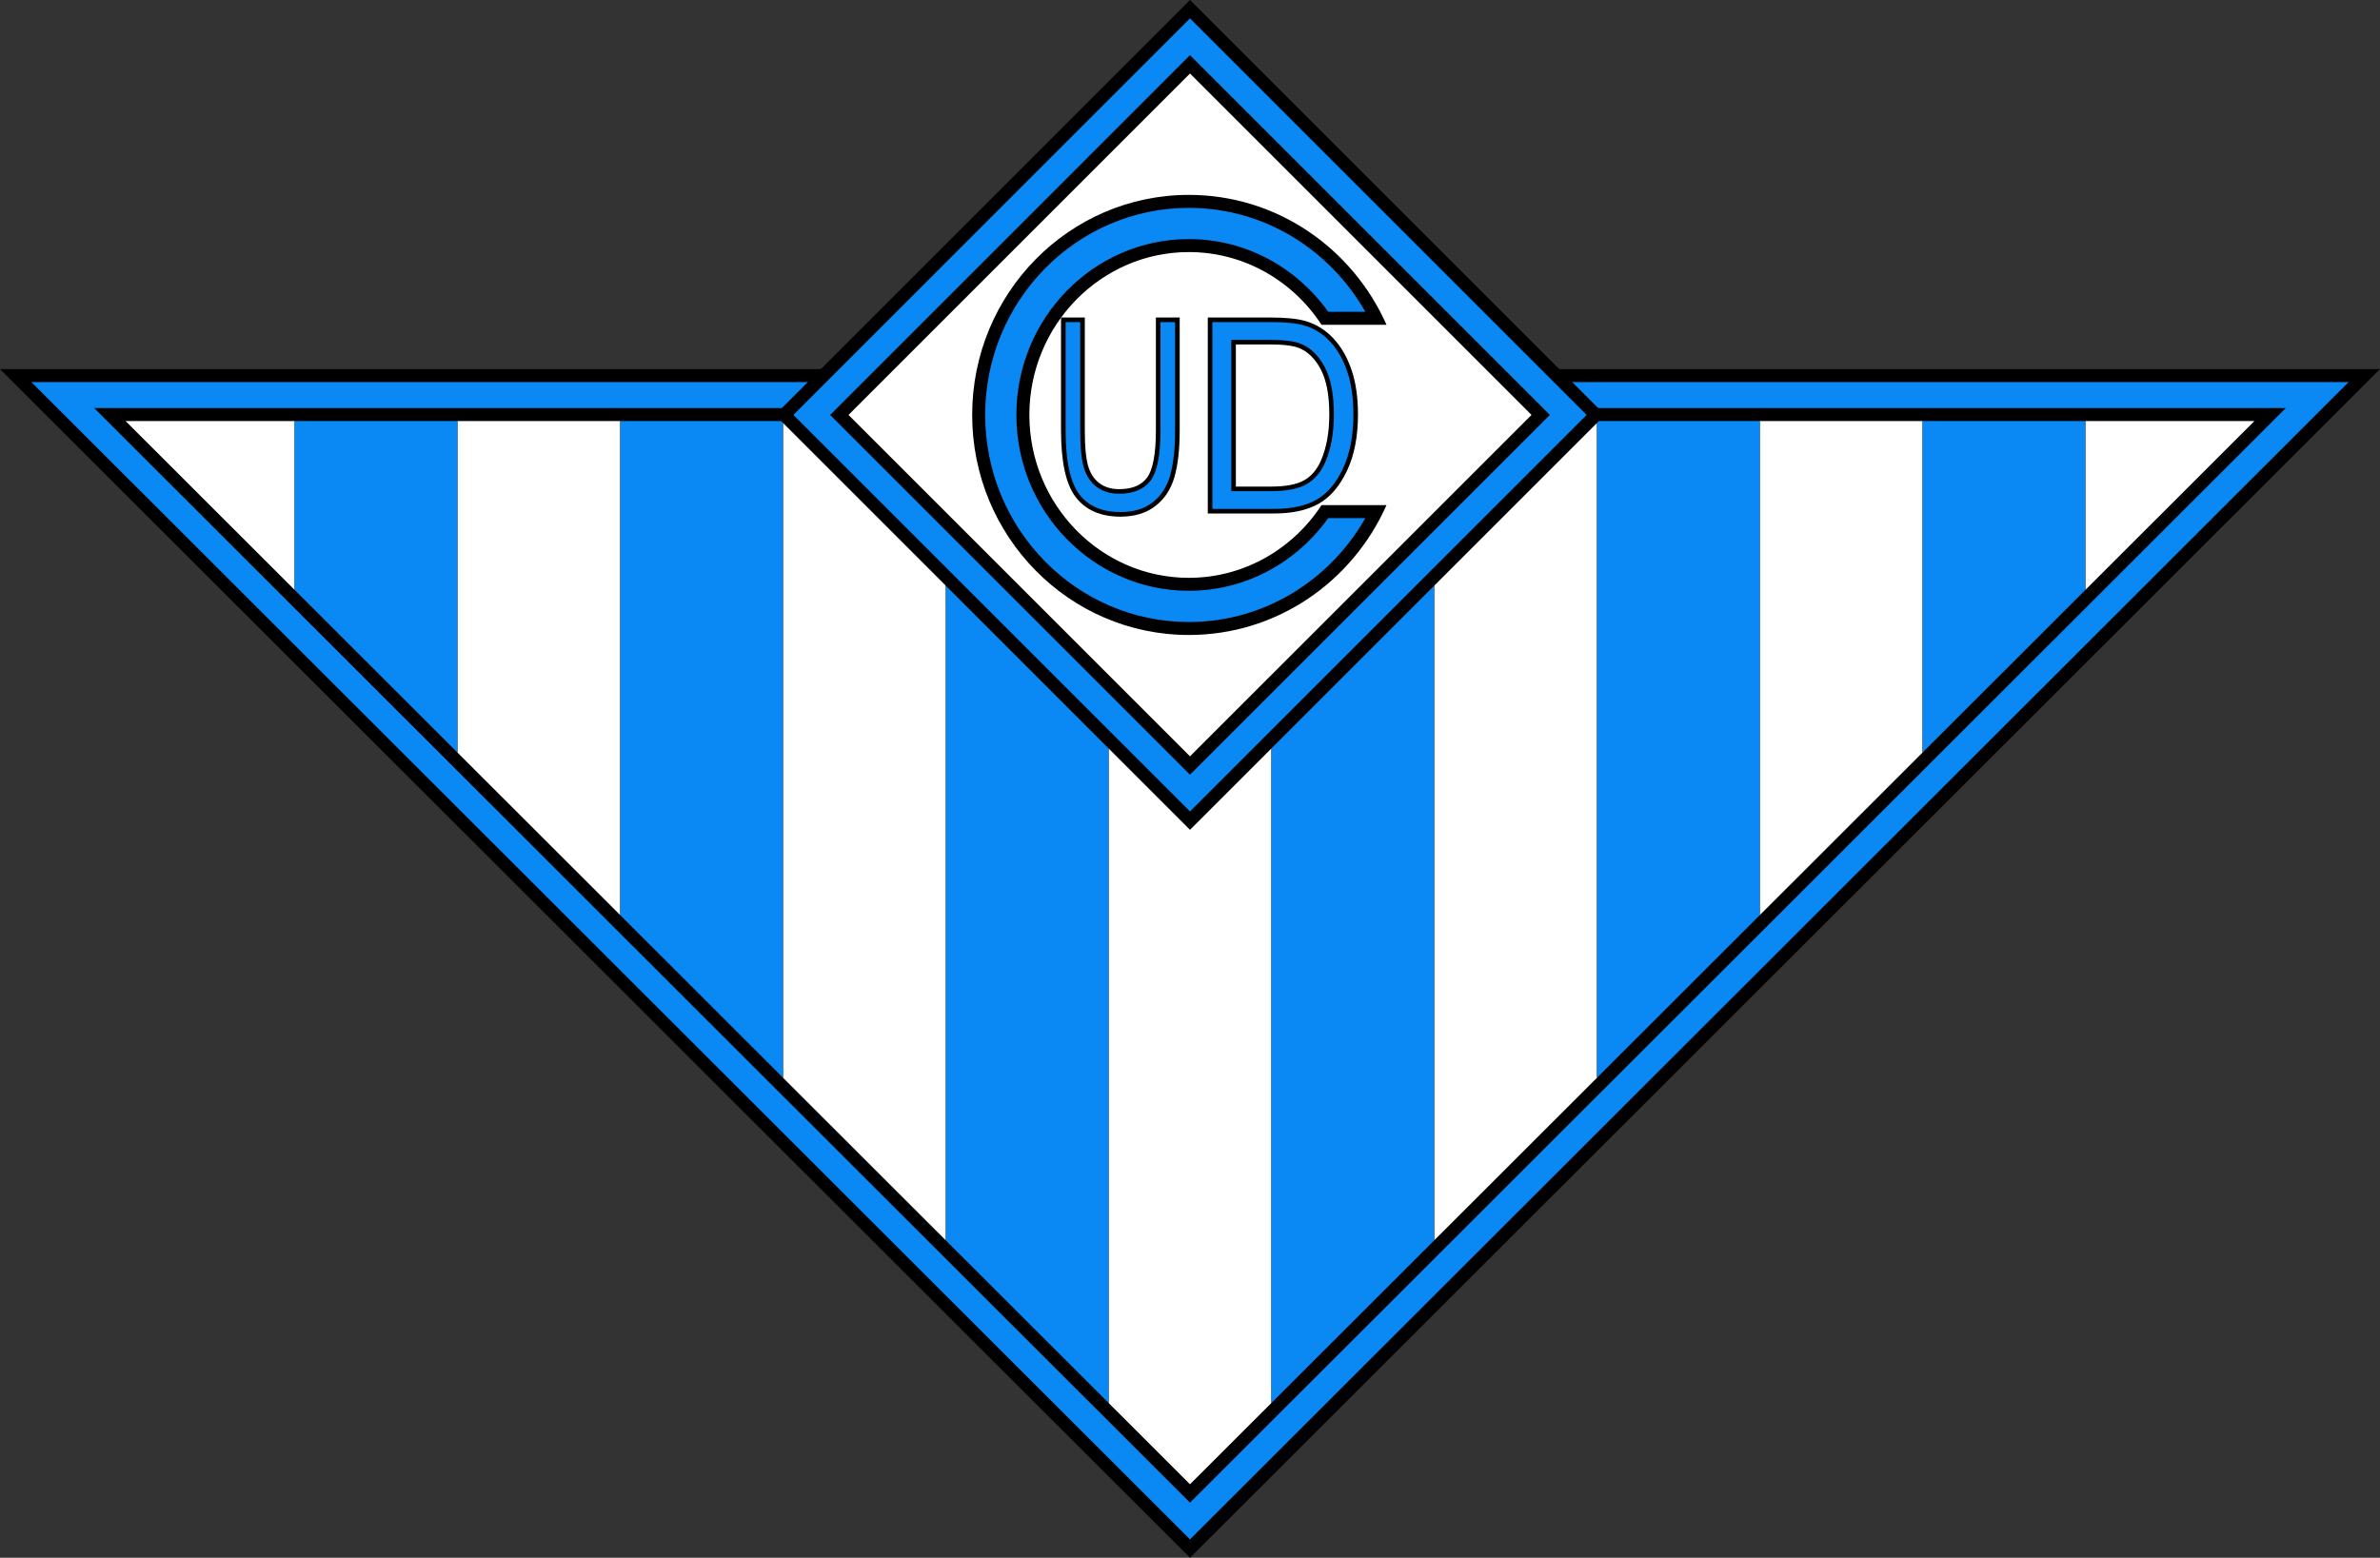 <?xml version="1.0" encoding="UTF-8"?>
<svg xmlns="http://www.w3.org/2000/svg" xmlns:xlink="http://www.w3.org/1999/xlink" width="441.15pt" height="288.82pt" viewBox="0 0 441.15 288.82" version="1.1">
<rect x="0" y="0" width="441.15" height="288.82" fill="#333333" stroke="none"/>
<defs>
<clipPath id="clip1">
  <path d="M 0 68 L 441.148 68 L 441.148 288.82 L 0 288.82 Z M 0 68 "/>
</clipPath>
</defs>
<g id="surface1">
<g clip-path="url(#clip1)" clip-rule="nonzero">
<path style=" stroke:none;fill-rule:nonzero;fill:rgb(0%,0%,0%);fill-opacity:1;" d="M 441.148 68.434 L 220.574 288.82 L 0 68.434 L 441.148 68.434 "/>
</g>
<path style=" stroke:none;fill-rule:nonzero;fill:rgb(3.922%,53.709%,95.702%);fill-opacity:1;" d="M 17.461 75.66 C 48.348 75.66 392.805 75.66 423.688 75.66 C 402.215 97.117 229.766 269.418 220.574 278.602 C 211.383 269.418 38.938 97.117 17.461 75.66 Z M 5.82 70.844 C 13.688 78.703 217.285 282.125 220.574 285.414 C 223.863 282.125 427.461 78.703 435.328 70.844 C 424.145 70.844 17.004 70.844 5.82 70.844 "/>
<path style=" stroke:none;fill-rule:nonzero;fill:rgb(100%,100%,100%);fill-opacity:1;" d="M 54.613 78.07 C 39.762 78.07 28.809 78.07 23.281 78.07 C 28.926 83.711 40.199 94.973 54.613 109.375 L 54.613 78.07 "/>
<path style=" stroke:none;fill-rule:nonzero;fill:rgb(100%,100%,100%);fill-opacity:1;" d="M 114.965 78.07 C 104.297 78.07 94.168 78.07 84.789 78.07 L 84.789 139.523 C 94.488 149.215 104.688 159.406 114.965 169.672 L 114.965 78.07 "/>
<path style=" stroke:none;fill-rule:nonzero;fill:rgb(100%,100%,100%);fill-opacity:1;" d="M 175.312 78.07 C 165.051 78.07 154.953 78.07 145.137 78.07 L 145.137 199.824 C 155.758 210.434 165.984 220.652 175.312 229.973 L 175.312 78.07 "/>
<path style=" stroke:none;fill-rule:nonzero;fill:rgb(100%,100%,100%);fill-opacity:1;" d="M 235.664 78.07 C 225.621 78.07 215.527 78.07 205.488 78.07 L 205.488 260.121 C 213.355 267.98 218.738 273.359 220.574 275.195 C 222.41 273.359 227.789 267.988 235.664 260.121 L 235.664 78.07 "/>
<path style=" stroke:none;fill-rule:nonzero;fill:rgb(100%,100%,100%);fill-opacity:1;" d="M 296.012 78.07 C 286.191 78.07 276.102 78.07 265.84 78.07 L 265.84 229.973 C 275.164 220.656 285.395 210.43 296.012 199.824 L 296.012 78.07 "/>
<path style=" stroke:none;fill-rule:nonzero;fill:rgb(100%,100%,100%);fill-opacity:1;" d="M 356.363 78.07 C 346.977 78.07 336.863 78.07 326.188 78.07 L 326.188 169.672 C 336.465 159.406 346.66 149.215 356.363 139.523 L 356.363 78.07 "/>
<path style=" stroke:none;fill-rule:nonzero;fill:rgb(100%,100%,100%);fill-opacity:1;" d="M 386.539 109.375 C 400.949 94.973 412.223 83.711 417.867 78.07 C 412.344 78.07 401.387 78.07 386.539 78.07 L 386.539 109.375 "/>
<path style=" stroke:none;fill-rule:nonzero;fill:rgb(3.922%,53.709%,95.702%);fill-opacity:1;" d="M 356.363 139.523 C 367.254 128.641 377.512 118.391 386.539 109.375 L 386.539 78.07 C 377.742 78.07 367.578 78.07 356.363 78.07 L 356.363 139.523 "/>
<path style=" stroke:none;fill-rule:nonzero;fill:rgb(3.922%,53.709%,95.702%);fill-opacity:1;" d="M 296.012 199.824 C 305.871 189.973 316.062 179.789 326.188 169.672 L 326.188 78.07 C 316.535 78.07 306.434 78.07 296.012 78.07 L 296.012 199.824 "/>
<path style=" stroke:none;fill-rule:nonzero;fill:rgb(3.922%,53.709%,95.702%);fill-opacity:1;" d="M 235.664 260.121 C 243.562 252.23 253.969 241.832 265.84 229.973 L 265.84 78.07 C 255.898 78.07 245.809 78.07 235.664 78.07 L 235.664 260.121 "/>
<path style=" stroke:none;fill-rule:nonzero;fill:rgb(3.922%,53.709%,95.702%);fill-opacity:1;" d="M 175.312 229.973 C 187.184 241.832 197.59 252.23 205.488 260.121 L 205.488 78.07 C 195.344 78.07 185.25 78.07 175.312 78.07 L 175.312 229.973 "/>
<path style=" stroke:none;fill-rule:nonzero;fill:rgb(3.922%,53.709%,95.702%);fill-opacity:1;" d="M 114.965 169.672 C 125.086 179.789 135.277 189.973 145.137 199.824 L 145.137 78.07 C 134.719 78.07 124.613 78.07 114.965 78.07 L 114.965 169.672 "/>
<path style=" stroke:none;fill-rule:nonzero;fill:rgb(3.922%,53.709%,95.702%);fill-opacity:1;" d="M 54.613 109.375 C 63.637 118.391 73.895 128.641 84.789 139.523 L 84.789 78.07 C 73.574 78.07 63.406 78.07 54.613 78.07 L 54.613 109.375 "/>
<path style=" stroke:none;fill-rule:nonzero;fill:rgb(0%,0%,0%);fill-opacity:1;" d="M 297.504 76.93 L 220.574 153.855 L 143.648 76.93 L 220.574 0 L 297.504 76.93 "/>
<path style=" stroke:none;fill-rule:nonzero;fill:rgb(100%,100%,100%);fill-opacity:1;" d="M 157.277 76.93 C 167.5 87.148 210.355 130.004 220.574 140.227 C 230.797 130.004 273.652 87.148 283.875 76.93 C 273.652 66.707 230.797 23.852 220.574 13.633 C 210.355 23.852 167.5 66.707 157.277 76.93 "/>
<path style=" stroke:none;fill-rule:nonzero;fill:rgb(3.922%,53.709%,95.702%);fill-opacity:1;" d="M 220.574 143.633 C 212.301 135.359 162.145 85.203 153.871 76.93 C 162.145 68.652 212.301 18.5 220.574 10.223 C 228.852 18.5 279.008 68.652 287.281 76.93 C 279.008 85.203 228.852 135.359 220.574 143.633 Z M 220.574 3.406 C 217.391 6.594 150.238 73.742 147.055 76.93 C 150.238 80.113 217.391 147.262 220.574 150.449 C 223.762 147.262 290.91 80.113 294.098 76.93 C 290.91 73.742 223.762 6.594 220.574 3.406 "/>
<path style=" stroke:none;fill-rule:nonzero;fill:rgb(0%,0%,0%);fill-opacity:1;" d="M 244.961 93.648 C 239.656 101.766 230.613 107.133 220.363 107.133 C 204.062 107.133 190.801 93.586 190.801 76.934 C 190.801 60.281 204.062 46.734 220.363 46.734 C 230.613 46.734 239.656 52.098 244.961 60.219 C 249.164 60.219 253.531 60.219 256.996 60.219 C 250.711 46.023 236.68 36.133 220.363 36.133 C 198.18 36.133 180.199 54.398 180.199 76.934 C 180.199 99.465 198.18 117.73 220.363 117.73 C 236.68 117.73 250.711 107.844 256.996 93.648 C 253.531 93.648 249.164 93.648 244.961 93.648 "/>
<path style=" stroke:none;fill-rule:nonzero;fill:rgb(3.922%,53.709%,95.702%);fill-opacity:1;" d="M 246.199 96.059 C 240.383 104.211 230.98 109.539 220.363 109.539 C 202.734 109.539 188.391 94.914 188.391 76.934 C 188.391 58.953 202.734 44.324 220.363 44.324 C 230.98 44.324 240.383 49.652 246.199 57.809 L 253.074 57.809 C 246.551 46.305 234.336 38.543 220.363 38.543 C 199.547 38.543 182.609 55.766 182.609 76.934 C 182.609 98.102 199.547 115.324 220.363 115.324 C 234.336 115.324 246.551 107.559 253.074 96.059 L 246.199 96.059 "/>
<path style=" stroke:none;fill-rule:nonzero;fill:rgb(3.922%,53.709%,95.702%);fill-opacity:1;" d="M 214.68 59.297 L 218.238 59.297 L 218.238 79.785 C 218.238 83.223 217.93 86.039 217.309 88.242 C 216.691 90.445 215.566 92.184 213.934 93.457 C 212.305 94.73 210.227 95.367 207.711 95.367 C 204.164 95.367 201.508 94.223 199.742 91.934 C 197.977 89.641 197.094 85.594 197.094 79.785 L 197.094 59.297 L 200.652 59.297 L 200.652 79.754 C 200.652 82.961 200.883 85.281 201.348 86.719 C 201.809 88.152 202.566 89.242 203.617 89.992 C 204.668 90.742 205.945 91.117 207.453 91.117 C 209.988 91.117 211.824 90.344 212.969 88.797 C 214.105 87.25 214.68 84.234 214.68 79.754 L 214.68 59.297 "/>
<path style="fill:none;stroke-width:8.5;stroke-linecap:butt;stroke-linejoin:miter;stroke:rgb(0%,0%,0%);stroke-opacity:1;stroke-miterlimit:4;" d="M 2146.797 2295.231 L 2182.383 2295.231 L 2182.383 2090.348 C 2182.383 2055.973 2179.297 2027.809 2173.086 2005.778 C 2166.914 1983.747 2155.664 1966.364 2139.336 1953.63 C 2123.047 1940.895 2102.266 1934.528 2077.109 1934.528 C 2041.641 1934.528 2015.078 1945.973 1997.422 1968.864 C 1979.766 1991.794 1970.938 2032.263 1970.938 2090.348 L 1970.938 2295.231 L 2006.523 2295.231 L 2006.523 2090.661 C 2006.523 2058.591 2008.828 2035.388 2013.477 2021.013 C 2018.086 2006.677 2025.664 1995.778 2036.172 1988.278 C 2046.68 1980.778 2059.453 1977.028 2074.531 1977.028 C 2099.883 1977.028 2118.242 1984.763 2129.688 2000.231 C 2141.055 2015.7 2146.797 2045.856 2146.797 2090.661 Z M 2146.797 2295.231 " transform="matrix(0.1,0,0,-0.1,0,288.82)"/>
<path style=" stroke:none;fill-rule:nonzero;fill:rgb(3.922%,53.709%,95.702%);fill-opacity:1;" d="M 228.652 90.641 L 235.586 90.641 C 238.383 90.641 240.504 90.23 241.949 89.414 C 243.395 88.598 244.5 87.281 245.277 85.465 C 246.309 83.055 246.82 80.164 246.82 76.797 C 246.82 73.188 246.277 70.352 245.188 68.285 C 244.094 66.219 242.688 64.84 240.977 64.145 C 239.82 63.676 237.988 63.438 235.477 63.438 L 228.652 63.438 Z M 224.297 94.781 L 224.297 59.297 L 235.566 59.297 C 238.352 59.297 240.473 59.516 241.918 59.949 C 243.816 60.516 245.465 61.547 246.859 63.047 C 248.254 64.547 249.34 66.441 250.117 68.727 C 250.895 71.008 251.285 73.715 251.285 76.844 C 251.285 80.863 250.625 84.273 249.305 87.074 C 247.98 89.875 246.285 91.859 244.215 93.027 C 242.141 94.199 239.43 94.781 236.082 94.781 L 224.297 94.781 "/>
<path style="fill:none;stroke-width:8.5;stroke-linecap:butt;stroke-linejoin:miter;stroke:rgb(0%,0%,0%);stroke-opacity:1;stroke-miterlimit:4;" d="M 2286.523 1981.794 L 2355.859 1981.794 C 2383.828 1981.794 2405.039 1985.895 2419.492 1994.059 C 2433.945 2002.223 2445 2015.388 2452.773 2033.552 C 2463.086 2057.653 2468.203 2086.559 2468.203 2120.231 C 2468.203 2156.325 2462.773 2184.684 2451.875 2205.348 C 2440.938 2226.012 2426.875 2239.802 2409.766 2246.755 C 2398.203 2251.442 2379.883 2253.825 2354.766 2253.825 L 2286.523 2253.825 Z M 2242.969 1940.388 L 2242.969 2295.231 L 2355.664 2295.231 C 2383.516 2295.231 2404.727 2293.044 2419.18 2288.708 C 2438.164 2283.044 2454.648 2272.731 2468.594 2257.731 C 2482.539 2242.731 2493.398 2223.786 2501.172 2200.934 C 2508.945 2178.122 2512.852 2151.052 2512.852 2119.762 C 2512.852 2079.567 2506.25 2045.466 2493.047 2017.458 C 2479.805 1989.45 2462.852 1969.606 2442.148 1957.927 C 2421.406 1946.208 2394.297 1940.388 2360.82 1940.388 Z M 2242.969 1940.388 " transform="matrix(0.1,0,0,-0.1,0,288.82)"/>
</g>
</svg>
